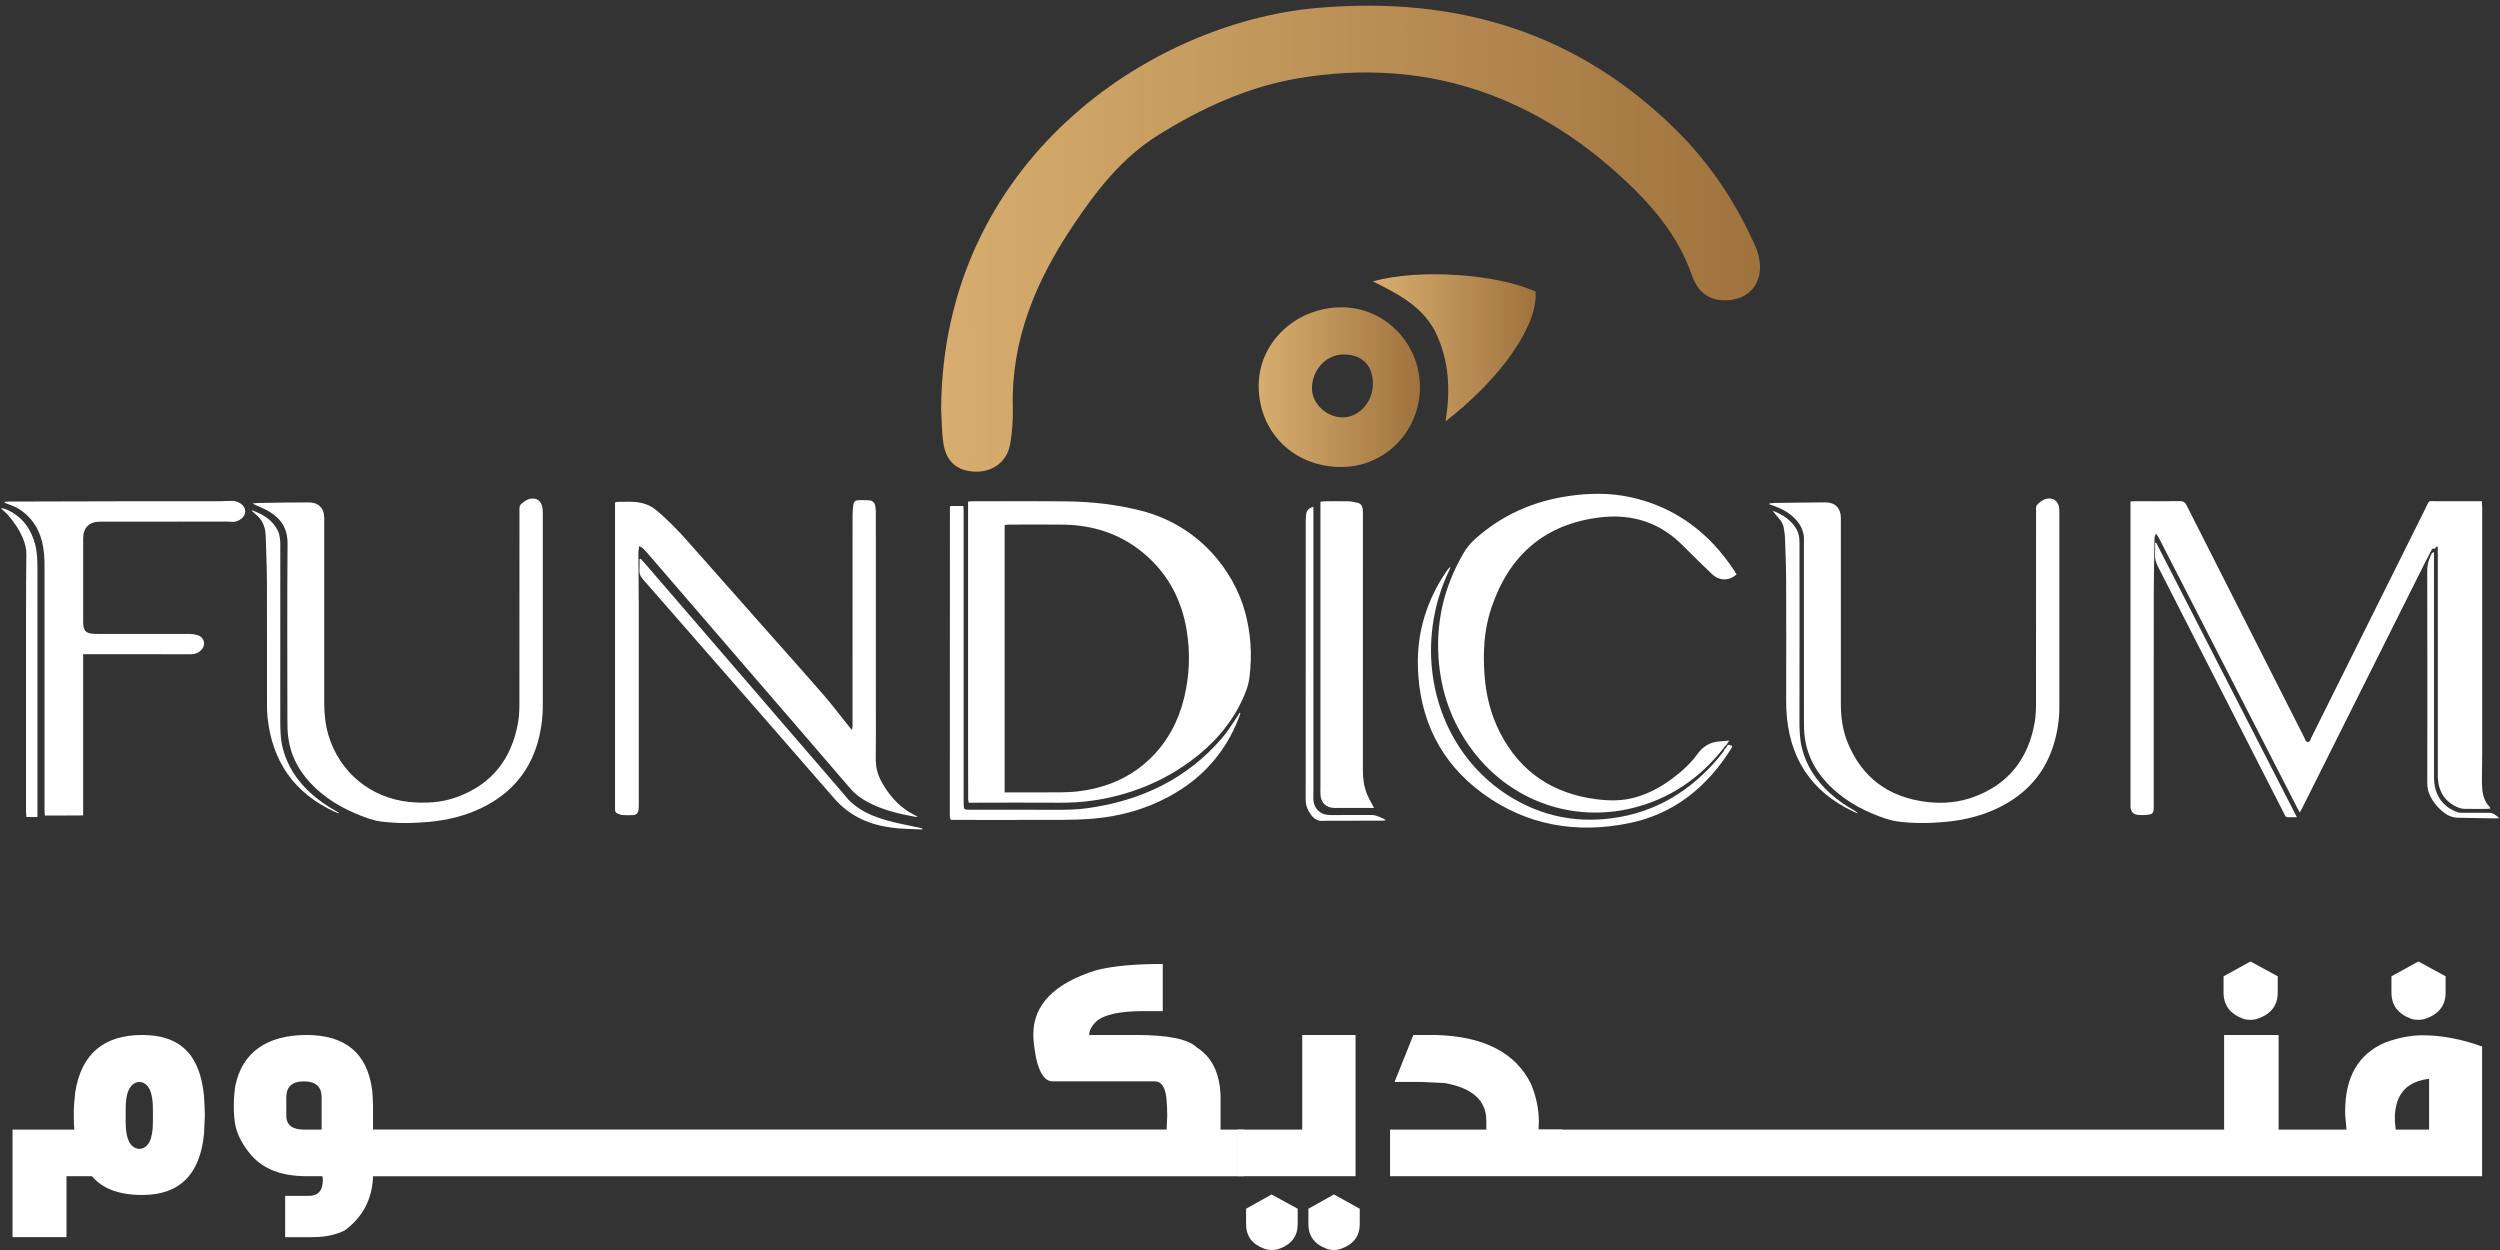 <svg width="354" height="177" viewBox="0 0 354 177" fill="none" xmlns="http://www.w3.org/2000/svg">
<rect x="0" y="0" width="354" height="177" fill="#333333" stroke="none"/>
<path d="M344.733 77.722C344.733 77.722 344.733 77.722 344.738 77.717C344.76 77.699 344.783 77.676 344.801 77.653C344.811 77.64 344.824 77.63 344.833 77.617C344.838 77.612 344.843 77.603 344.847 77.599C344.847 77.599 344.847 77.599 344.847 77.594C344.865 77.571 344.884 77.544 344.902 77.516C344.925 77.48 344.961 77.462 344.998 77.457C345.011 77.434 345.025 77.411 345.039 77.389C345.084 77.398 345.135 77.407 345.18 77.411C345.185 77.672 345.194 77.932 345.194 78.192C345.194 88.426 345.194 98.66 345.194 108.894C345.194 109.328 345.176 109.766 345.203 110.2C345.331 112.154 346.239 113.582 348.079 114.345C348.376 114.468 348.718 114.527 349.042 114.532C350.101 114.555 351.16 114.541 352.219 114.536C352.351 114.536 352.484 114.509 352.612 114.495C352.607 114.422 352.612 114.399 352.603 114.386C352.571 114.331 352.548 114.272 352.507 114.23C351.813 113.5 351.548 112.596 351.48 111.624C351.452 111.209 351.434 110.793 351.439 110.382C351.443 109.2 351.475 108.018 351.475 106.836C351.475 95.191 351.475 83.542 351.475 71.897C351.475 71.614 351.452 71.331 351.434 70.971H350.708C348.818 70.971 346.929 70.961 345.039 70.971C343.742 70.98 344.048 70.77 343.469 71.938C338.073 82.77 332.682 93.607 327.287 104.439C327.168 104.681 327.141 105.074 326.771 105.064C326.447 105.055 326.415 104.695 326.301 104.467C320.736 93.507 315.181 82.551 309.635 71.582C309.411 71.135 309.16 70.948 308.644 70.957C306.567 70.989 304.49 70.971 302.418 70.971C302.199 70.971 301.975 70.993 301.678 71.007C301.678 71.349 301.678 71.632 301.678 71.92C301.678 85.87 301.678 99.82 301.678 113.769C301.678 113.916 301.678 114.062 301.678 114.208C301.697 114.911 302.066 115.331 302.769 115.394C303.139 115.426 303.518 115.422 303.888 115.394C304.842 115.326 304.97 115.18 304.97 114.212C304.97 114.148 304.97 114.089 304.97 114.025C304.97 104.019 304.965 94.013 304.974 84.007C304.974 81.602 305.038 79.196 305.07 76.791C305.07 76.54 305.07 76.293 305.093 76.046C305.107 75.923 305.189 75.805 305.294 75.549C305.49 75.855 305.627 76.046 305.737 76.252C306.96 78.63 308.183 81.013 309.402 83.396C314.702 93.735 320.001 104.074 325.301 114.413C325.401 114.605 325.511 114.787 325.662 115.057C325.84 114.714 325.963 114.482 326.082 114.24C331.87 102.673 337.653 91.106 343.441 79.543C343.71 79.004 343.989 78.475 344.272 77.945C344.363 77.772 344.464 77.589 344.715 77.713L344.733 77.722Z" fill="white"/>
<path d="M352.434 115.089C351.169 115.102 349.9 115.093 348.636 115.089C348.43 115.089 348.211 115.089 348.024 115.025C346.436 114.463 345.331 113.4 344.865 111.761C344.71 111.213 344.66 110.615 344.66 110.04C344.651 99.496 344.651 88.946 344.655 78.402C344.655 78.315 344.655 78.228 344.655 78.137C344.564 78.215 344.464 78.283 344.35 78.338C343.93 79.118 343.692 79.931 343.697 80.858C343.724 90.864 343.715 100.869 343.706 110.875C343.706 111.514 343.816 112.108 344.103 112.678C344.605 113.683 345.308 114.523 346.217 115.171C346.746 115.55 347.358 115.778 348.015 115.792C349.823 115.833 351.626 115.86 353.433 115.887C353.584 115.887 353.739 115.855 353.89 115.837C353.447 115.449 353.041 115.079 352.438 115.084L352.434 115.089Z" fill="white"/>
<path d="M137.079 71.025C137.33 71.002 137.49 70.98 137.65 70.98C142.091 70.98 146.533 70.952 150.974 70.998C154.576 71.034 158.136 71.427 161.637 72.331C169.753 74.417 174.724 80.794 176.322 86.737C177.13 89.745 177.312 92.79 176.929 95.871C176.778 97.085 176.345 98.199 175.82 99.29C174.163 102.732 171.689 105.489 168.63 107.739C164.54 110.748 159.957 112.569 154.945 113.331C153.238 113.591 151.526 113.678 149.796 113.664C145.811 113.632 141.826 113.66 137.841 113.664C137.636 113.664 137.426 113.664 137.184 113.664C137.152 113.514 137.097 113.377 137.097 113.244C137.088 110.88 137.079 108.515 137.079 106.151C137.079 94.734 137.079 83.318 137.079 71.902C137.079 71.619 137.079 71.336 137.079 71.025ZM142.255 112.199C142.589 112.199 142.831 112.199 143.077 112.199C145.423 112.199 147.765 112.213 150.111 112.195C150.96 112.19 151.814 112.154 152.658 112.053C156.561 111.583 160.04 110.154 162.893 107.388C165.344 105.01 166.873 102.097 167.676 98.802C168.443 95.638 168.562 92.434 168.028 89.22C167.412 85.523 165.896 82.241 163.249 79.548C159.779 76.024 155.502 74.367 150.6 74.289C148.025 74.248 145.455 74.28 142.881 74.284C142.684 74.284 142.484 74.317 142.26 74.335V112.199H142.255Z" fill="white"/>
<path d="M90.505 77.334C90.455 77.736 90.391 78.014 90.391 78.292C90.405 80.762 90.45 83.231 90.45 85.701C90.46 95.086 90.45 104.466 90.45 113.852C90.45 114.144 90.455 114.436 90.409 114.719C90.332 115.184 90.072 115.404 89.606 115.422C89.108 115.436 88.606 115.445 88.113 115.408C87.876 115.39 87.638 115.28 87.415 115.18C87.187 115.079 87.077 114.888 87.091 114.628C87.1 114.463 87.091 114.294 87.091 114.13C87.091 100.075 87.091 86.02 87.091 71.966V71.139C87.255 71.108 87.369 71.062 87.483 71.062C88.314 71.062 89.149 71.016 89.971 71.085C91.039 71.176 92.039 71.509 92.883 72.208C94.582 73.614 96.102 75.202 97.562 76.855C101.255 81.04 104.962 85.217 108.664 89.398C111.307 92.384 113.968 95.346 116.579 98.359C117.83 99.801 118.98 101.326 120.176 102.814C120.304 102.974 120.436 103.129 120.632 103.366C120.673 103.152 120.715 103.029 120.719 102.901C120.733 102.714 120.719 102.526 120.719 102.339C120.719 92.498 120.719 82.661 120.724 72.819C120.724 72.344 120.783 71.87 120.847 71.4C120.902 71.012 121.185 70.834 121.554 70.824C122.075 70.811 122.595 70.824 123.111 70.852C123.531 70.879 123.832 71.153 123.924 71.587C123.987 71.888 124.019 72.203 124.019 72.513C124.024 81.917 124.024 91.32 124.024 100.723C124.024 102.965 124.038 105.206 124.006 107.447C123.987 108.689 124.316 109.816 124.928 110.885C125.873 112.532 127.073 113.938 128.689 114.961C129.068 115.203 129.488 115.385 129.967 115.641C129.798 115.65 129.693 115.673 129.597 115.659C127.425 115.28 125.293 114.765 123.298 113.792C122.166 113.24 121.166 112.546 120.336 111.574C115.077 105.443 109.796 99.336 104.523 93.224C100.296 88.317 96.07 83.409 91.838 78.507C91.569 78.192 91.286 77.891 90.994 77.599C90.902 77.507 90.756 77.466 90.505 77.334Z" fill="white"/>
<path d="M203.783 94.168C204.258 98.756 205.892 102.901 208.727 106.548C214.086 113.445 222.722 116.495 231.149 114.422C236.439 113.121 240.703 110.204 244.063 105.932C244.177 105.786 244.282 105.626 244.419 105.498C244.446 105.471 244.469 105.457 244.496 105.443C244.606 105.247 244.734 105.06 244.866 104.873C244.364 104.905 243.862 104.946 243.355 104.996C242.081 105.115 241.127 105.713 240.365 106.763C239.347 108.164 238.06 109.319 236.663 110.341C235.111 111.478 233.436 112.377 231.573 112.907C229.761 113.423 227.917 113.409 226.073 113.176C219.911 112.391 215.291 109.346 212.42 103.777C211.119 101.248 210.439 98.546 210.22 95.721C209.969 92.461 210.124 89.23 211.165 86.112C213.657 78.662 218.696 74.193 226.607 73.257C231.144 72.723 235.102 74.001 238.348 77.306C239.685 78.667 241.073 79.986 242.442 81.31C243.433 82.268 244.825 82.287 245.898 81.342C245.788 81.159 245.678 80.967 245.555 80.78C244.679 79.438 243.693 78.183 242.593 77.019C239.356 73.604 235.435 71.391 230.843 70.395C228.013 69.784 225.146 69.811 222.293 70.213C217.208 70.925 212.685 72.888 208.846 76.348C208.207 76.923 207.677 77.58 207.243 78.32C204.372 83.222 203.195 88.499 203.779 94.155L203.783 94.168Z" fill="white"/>
<path d="M244.117 106.201C244.131 106.224 244.14 106.251 244.154 106.279C243.734 106.795 243.314 107.356 242.848 107.881C238.617 112.656 233.363 115.49 226.972 115.997C222.147 116.38 217.656 115.244 213.566 112.642C205.6 107.575 201.579 98.144 202.87 88.563C203.245 85.806 204.039 83.177 205.249 80.671C205.308 80.543 205.344 80.406 205.39 80.269C205.148 80.429 204.998 80.625 204.861 80.83C202.072 84.916 200.638 89.426 200.771 94.374C200.971 101.828 203.943 107.968 209.987 112.377C216.19 116.896 223.229 118.079 230.67 116.563C237.047 115.262 241.721 111.441 245.144 105.996C245.204 105.9 245.227 105.772 245.281 105.608C245.053 105.553 244.866 105.462 244.679 105.466C244.524 105.736 244.345 105.982 244.122 106.197L244.117 106.201Z" fill="white"/>
<path d="M250.554 71.285C250.795 71.263 251.037 71.222 251.284 71.217C252.735 71.194 254.187 71.176 255.643 71.162C256.597 71.153 257.551 71.135 258.505 71.135C259.824 71.135 260.628 71.92 260.664 73.248C260.669 73.477 260.664 73.705 260.664 73.933C260.664 82.506 260.664 91.078 260.664 99.651C260.664 101.536 260.911 103.385 261.623 105.138C263.65 110.109 267.402 112.856 272.679 113.537C275.011 113.838 277.335 113.651 279.553 112.825C284.474 110.99 287.24 107.365 288.117 102.253C288.263 101.399 288.299 100.518 288.299 99.651C288.313 90.581 288.308 81.51 288.308 72.44C288.308 72.098 288.217 71.724 288.5 71.432C288.884 71.039 289.313 70.71 289.865 70.61C290.76 70.45 291.444 70.971 291.572 71.906C291.609 72.171 291.604 72.445 291.604 72.714C291.604 81.867 291.604 91.019 291.604 100.176C291.604 101.951 291.33 103.691 290.814 105.389C289.564 109.497 286.934 112.418 283.118 114.313C280.708 115.509 278.138 116.134 275.468 116.38C273.19 116.59 270.908 116.618 268.634 116.312C268.105 116.239 267.575 116.107 267.069 115.938C264.243 114.997 261.637 113.66 259.441 111.61C257.359 109.666 255.972 107.329 255.566 104.48C255.442 103.622 255.438 102.741 255.438 101.874C255.429 93.57 255.438 85.267 255.433 76.969C255.433 76.617 255.461 76.261 255.419 75.914C255.301 74.905 254.808 74.075 254.096 73.372C253.251 72.536 252.233 71.998 251.124 71.61C250.932 71.541 250.736 71.482 250.54 71.418C250.544 71.377 250.554 71.336 250.558 71.295L250.554 71.285Z" fill="white"/>
<path d="M35.737 71.304C36.016 71.272 36.235 71.231 36.454 71.226C37.782 71.199 39.111 71.176 40.439 71.162C41.516 71.148 42.598 71.162 43.675 71.144C45.059 71.121 45.885 71.906 45.912 73.303C45.917 73.531 45.912 73.76 45.912 73.988C45.912 82.537 45.912 91.092 45.912 99.642C45.912 101.166 46.081 102.663 46.519 104.129C48.085 109.355 52.481 112.989 57.913 113.55C60.214 113.788 62.487 113.664 64.673 112.875C69.662 111.067 72.47 107.434 73.365 102.271C73.51 101.417 73.547 100.536 73.547 99.669C73.561 90.599 73.556 81.529 73.556 72.459C73.556 72.052 73.483 71.628 73.867 71.308C74.319 70.934 74.779 70.596 75.409 70.592C75.994 70.592 76.409 70.843 76.647 71.363C76.747 71.587 76.802 71.833 76.834 72.08C76.87 72.367 76.861 72.659 76.861 72.952C76.861 81.94 76.861 90.927 76.861 99.915C76.861 101.353 76.706 102.773 76.386 104.174C75.327 108.853 72.611 112.222 68.325 114.335C65.928 115.518 63.381 116.139 60.734 116.38C58.456 116.59 56.174 116.622 53.901 116.317C53.353 116.243 52.8 116.107 52.275 115.929C49.477 114.984 46.885 113.655 44.707 111.624C42.626 109.684 41.229 107.347 40.827 104.498C40.704 103.622 40.695 102.718 40.695 101.828C40.686 93.548 40.654 85.263 40.718 76.982C40.736 74.905 39.846 73.49 38.18 72.472C37.445 72.025 36.618 71.719 35.747 71.308L35.737 71.304Z" fill="white"/>
<path d="M11.773 92.635V115.463C9.928 115.486 8.162 115.472 6.345 115.477C6.327 115.203 6.304 115.002 6.304 114.801C6.304 103.261 6.295 91.717 6.304 80.178C6.304 79.032 6.245 77.895 5.975 76.781C5.487 74.755 4.401 73.134 2.62 72.03C2.136 71.728 1.566 71.559 1.032 71.34C0.881 71.276 0.726 71.24 0.571 71.08C0.799 71.057 1.027 71.021 1.26 71.021C6.925 71.002 12.59 70.989 18.255 70.98C22.135 70.975 26.019 70.98 29.899 70.98C30.835 70.98 31.766 70.966 32.697 70.925C33.245 70.897 33.724 71.044 34.154 71.359C34.893 71.897 34.911 72.87 34.199 73.431C33.779 73.76 33.309 73.951 32.757 73.892C32.487 73.865 32.218 73.86 31.949 73.86C26.015 73.86 20.076 73.86 14.142 73.869C12.64 73.869 11.782 74.723 11.777 76.215C11.773 80.136 11.777 84.062 11.777 87.983C11.777 88.024 11.777 88.065 11.777 88.106C11.796 89.348 12.133 89.7 13.357 89.754C13.603 89.763 13.854 89.763 14.105 89.763C18.319 89.763 22.532 89.754 26.745 89.763C27.133 89.763 27.535 89.814 27.909 89.919C28.968 90.225 29.228 91.361 28.425 92.114C28.028 92.489 27.562 92.648 27.01 92.644C24.376 92.63 21.737 92.639 19.104 92.635C16.926 92.635 14.744 92.635 12.567 92.635C12.343 92.635 12.12 92.635 11.773 92.635Z" fill="white"/>
<path d="M194.567 114.399C193.412 114.399 192.276 114.399 191.134 114.399C190.409 114.399 189.683 114.399 188.957 114.399C187.825 114.408 187.031 113.669 186.976 112.532C186.958 112.117 186.976 111.702 186.976 111.286C186.976 98.112 186.976 84.934 186.976 71.76C186.976 71.537 186.976 71.313 186.976 71.048C187.259 71.021 187.483 70.984 187.706 70.984C188.784 70.975 189.865 70.961 190.943 70.984C191.354 70.993 191.76 71.108 192.166 71.18C192.709 71.276 192.91 71.664 192.97 72.153C193.001 72.418 192.988 72.691 192.988 72.961C192.988 85.016 192.988 97.072 192.983 109.123C192.983 110.282 193.143 111.4 193.577 112.468C193.837 113.112 194.211 113.71 194.567 114.395V114.399Z" fill="white"/>
<path d="M175.642 100.993C175.569 101.207 175.5 101.422 175.423 101.632C173.524 106.566 170.21 110.25 165.581 112.765C162.212 114.596 158.588 115.595 154.781 115.919C153.457 116.034 152.129 116.084 150.801 116.088C145.652 116.107 140.507 116.097 135.358 116.097C135.112 116.097 134.865 116.097 134.673 116.097C134.605 116.024 134.591 116.011 134.578 115.997C134.564 115.983 134.546 115.965 134.541 115.947C134.523 115.805 134.495 115.659 134.495 115.518C134.495 100.97 134.5 86.422 134.509 71.87C134.509 71.811 134.546 71.751 134.578 71.646H136.408C136.422 71.888 136.449 72.125 136.449 72.367C136.449 76.581 136.449 80.794 136.449 85.007C136.449 94.347 136.449 103.686 136.449 113.025C136.449 113.4 136.449 113.769 136.472 114.144C136.499 114.573 136.581 114.637 137.001 114.66C137.147 114.669 137.294 114.66 137.435 114.66C141.338 114.66 145.241 114.641 149.139 114.669C150.782 114.682 152.416 114.66 154.046 114.431C161.564 113.372 168.051 110.319 173.063 104.485C173.857 103.563 174.482 102.495 175.181 101.495C175.309 101.312 175.418 101.116 175.537 100.924C175.569 100.947 175.601 100.97 175.633 100.997L175.642 100.993Z" fill="white"/>
<path d="M90.701 79.105C90.907 79.329 91.121 79.543 91.317 79.776C100.611 90.558 109.905 101.344 119.199 112.126C119.605 112.596 119.984 113.098 120.436 113.523C121.883 114.874 123.668 115.623 125.53 116.157C127 116.577 128.52 116.837 130.017 117.166C130.177 117.202 130.341 117.23 130.501 117.271C130.533 117.28 130.551 117.325 130.652 117.453C129.483 117.408 128.392 117.38 127.301 117.312C126.722 117.275 126.146 117.175 125.576 117.083C122.627 116.609 120.112 115.331 118.131 113.062C114.789 109.228 111.453 105.393 108.111 101.563C102.424 95.04 96.731 88.522 91.03 82.013C90.692 81.629 90.51 81.25 90.546 80.734C90.583 80.223 90.555 79.703 90.555 79.187L90.706 79.114L90.701 79.105Z" fill="white"/>
<path d="M47.953 115.162C47.766 115.093 47.574 115.034 47.396 114.952C41.667 112.318 38.545 107.826 37.887 101.591C37.805 100.828 37.805 100.057 37.805 99.29C37.801 93.625 37.814 87.956 37.796 82.291C37.787 80.237 37.691 78.183 37.636 76.129C37.632 75.964 37.614 75.795 37.604 75.631C37.536 74.444 37.061 73.477 36.112 72.746C35.966 72.632 35.833 72.5 35.696 72.372C35.683 72.358 35.683 72.335 35.655 72.244C37.253 72.828 38.613 73.623 39.357 75.184C39.522 75.531 39.59 75.932 39.649 76.32C39.704 76.686 39.691 77.064 39.691 77.439C39.691 85.596 39.7 93.753 39.686 101.91C39.686 103.307 39.709 104.69 40.065 106.046C40.713 108.511 42.069 110.533 43.927 112.249C44.999 113.24 46.2 114.057 47.464 114.783C47.642 114.883 47.816 114.988 47.994 115.093C47.985 115.116 47.975 115.143 47.966 115.166L47.953 115.162Z" fill="white"/>
<path d="M250.996 72.317C251.832 72.605 252.74 73.093 253.502 73.819C254.297 74.581 254.808 75.476 254.799 76.617C254.799 76.845 254.812 77.074 254.812 77.302C254.812 85.523 254.822 93.739 254.803 101.96C254.803 103.334 254.831 104.699 255.178 106.037C255.821 108.502 257.177 110.528 259.035 112.24C260.108 113.231 261.304 114.048 262.568 114.774C262.746 114.874 262.924 114.979 263.065 115.18C262.869 115.098 262.664 115.025 262.472 114.933C256.319 112.049 253.251 107.137 252.945 100.422C252.9 99.468 252.927 98.514 252.927 97.56C252.927 92.411 252.941 87.267 252.918 82.118C252.909 80.105 252.822 78.091 252.749 76.083C252.736 75.649 252.649 75.22 252.589 74.787C252.507 74.207 252.201 73.751 251.823 73.321C251.508 72.965 251.215 72.587 251.001 72.322L250.996 72.317Z" fill="white"/>
<path d="M5.3 115.687H3.734C3.716 115.39 3.684 115.112 3.684 114.828C3.684 107.959 3.684 101.089 3.684 94.219C3.684 91.644 3.679 89.07 3.684 86.5C3.693 83.843 3.698 81.186 3.734 78.53C3.743 77.722 3.561 76.973 3.25 76.238C2.73 75.001 1.995 73.901 1.109 72.901C0.826 72.577 0.479 72.308 0.123 71.975C0.525 71.947 0.836 72.103 1.137 72.244C3.209 73.235 4.41 74.924 4.98 77.101C5.291 78.279 5.3 79.479 5.3 80.684C5.3 92.119 5.3 103.554 5.3 114.993C5.3 115.198 5.3 115.404 5.3 115.691V115.687Z" fill="white"/>
<path d="M305.317 76.85C311.935 89.759 318.55 102.673 325.237 115.714C324.698 115.714 324.297 115.723 323.89 115.714C323.607 115.705 323.548 115.44 323.448 115.244C322.745 113.879 322.051 112.51 321.353 111.14C316.099 100.842 310.849 90.544 305.581 80.255C305.266 79.639 305.098 79.046 305.152 78.361C305.189 77.868 305.161 77.37 305.161 76.877C305.216 76.868 305.266 76.859 305.321 76.855L305.317 76.85Z" fill="white"/>
<path d="M185.976 71.778V72.536C185.976 85.637 185.976 98.733 185.976 111.834C185.976 112.313 185.949 112.788 185.981 113.267C186.072 114.587 187.067 115.436 188.391 115.417C190.381 115.39 192.376 115.408 194.371 115.408C194.759 115.408 195.905 115.851 196.243 116.148C196.005 116.175 195.836 116.207 195.667 116.207C193.157 116.212 190.646 116.216 188.136 116.216C187.907 116.216 187.679 116.216 187.451 116.234C186.725 116.303 186.154 116.034 185.712 115.467C185.2 114.815 184.885 114.107 184.885 113.244C184.895 100.084 184.895 86.924 184.895 73.76C184.895 73.408 184.913 73.052 184.972 72.705C185.059 72.212 185.374 71.92 185.976 71.774V71.778Z" fill="white"/>
<path d="M133.263 57.87C133.509 22.863 162.797 3.175 186.556 1.121C206.207 -0.577 223.348 4.472 237.508 18.581C242.227 23.283 245.82 28.733 248.513 34.768C250.371 38.926 248.435 42.414 244.432 42.532C241.876 42.605 240.347 41.209 239.553 38.926C237.599 33.321 233.851 28.966 229.601 25.072C216.619 13.181 201.391 8.151 183.913 11.072C176.715 12.277 170.077 15.322 163.883 19.207C158.784 22.406 155.201 27.076 151.914 31.983C146.72 39.739 143.173 48.056 143.415 57.637C143.46 59.404 143.333 61.207 143.027 62.946C142.589 65.415 140.48 66.912 137.983 66.785C135.495 66.657 133.989 65.374 133.587 62.777C133.336 61.166 133.359 59.513 133.258 57.879L133.263 57.87Z" fill="url(#paint0_linear_5112_8432)"/>
<path d="M201.063 54.67C201.14 60.914 196.283 66.009 190.144 66.123C183.406 66.246 178.321 61.403 178.23 54.779C178.143 48.631 183.329 43.6 189.838 43.514C195.932 43.432 200.985 48.457 201.063 54.675V54.67ZM194.403 54.405C194.43 51.835 192.988 50.292 190.468 50.187C187.989 50.082 185.894 52.141 185.771 54.807C185.666 57.085 187.839 59.171 190.24 59.098C192.495 59.025 194.385 56.902 194.407 54.405H194.403Z" fill="url(#paint1_linear_5112_8432)"/>
<path d="M204.692 59.659C205.431 55.062 205.13 51.187 203.482 47.49C201.807 43.724 198.388 41.797 194.403 39.844C200.985 37.986 212.082 38.821 217.432 41.295C217.838 45.878 212.703 53.488 204.692 59.659Z" fill="url(#paint2_linear_5112_8432)"/>
<path d="M9.408 175.174H1.776V159.951H10.522C10.467 159.471 10.444 158.746 10.444 157.764C10.444 156.943 10.508 155.925 10.645 154.701C11.494 149.269 14.662 146.553 20.144 146.553C25.627 146.553 28.334 149.443 28.89 155.217C28.945 156.094 28.982 156.979 29.009 157.883C28.982 158.782 28.941 159.672 28.89 160.544C28.334 166.323 25.417 169.208 20.144 169.208C16.858 169.208 14.484 168.318 13.028 166.547H9.413V175.174H9.408ZM21.651 157.011C21.651 154.574 21.016 153.3 19.743 153.195C18.446 153.3 17.794 154.574 17.794 157.011V158.878C17.794 161.316 18.442 162.589 19.743 162.694C21.016 162.589 21.651 161.316 21.651 158.878V157.011Z" fill="white"/>
<path d="M172.83 159.951V155.181C172.725 151.949 171.597 149.657 169.452 148.306C168.256 147.138 165.394 146.553 160.861 146.553H154.224C154.224 145.946 154.544 145.321 155.178 144.686C156.237 143.682 158.478 143.175 161.897 143.175H164.645V136.497C160.72 136.497 157.593 136.785 155.26 137.369C149.299 139.227 146.318 142.262 146.318 146.476C146.318 147.32 146.45 148.448 146.715 149.854C147.217 152.026 147.989 153.113 149.02 153.113H163.486C164.417 153.113 164.974 153.88 165.157 155.418C165.239 156.29 165.28 157.153 165.28 158.002L165.198 159.946H52.823V156.692C52.796 155.655 52.755 154.888 52.7 154.386C52.034 149.164 48.934 146.553 43.397 146.553C37.86 146.553 34.258 148.982 33.304 153.834C33.172 154.788 33.104 155.701 33.104 156.573C33.104 157.764 33.195 158.778 33.382 159.59C33.702 160.891 34.427 162.215 35.573 163.566C37.289 165.556 39.905 166.551 43.402 166.551H45.67L45.711 167.108C45.711 168.596 45.045 169.336 43.721 169.336H40.38V175.183H44.118C45.999 175.183 47.565 174.864 48.806 174.229C51.381 172.344 52.714 169.788 52.823 166.556H175.295V159.955H172.83V159.951ZM45.542 159.951H43.041C41.37 159.951 40.54 159.293 40.54 157.97V155.386C40.54 153.871 41.37 153.122 43.041 153.122C44.712 153.122 45.542 153.875 45.542 155.386V159.955V159.951Z" fill="white"/>
<path d="M175.29 159.951V166.551H176.13V159.951H175.29Z" fill="white"/>
<path d="M188.889 169.135L185.269 171.157V173.348C185.269 175.014 186.118 176.169 187.811 176.804C188.131 176.932 188.487 177 188.889 177C189.258 177 189.619 176.932 189.957 176.804C191.678 176.169 192.54 175.01 192.54 173.348V171.157L188.889 169.135ZM180.06 169.135L176.445 171.157V173.348C176.445 175.014 177.29 176.169 178.988 176.804C179.307 176.932 179.663 177 180.056 177C180.508 177 180.896 176.932 181.211 176.804C182.904 176.169 183.753 175.01 183.753 173.348V171.157L180.051 169.135H180.06ZM184.397 146.553V159.951H175.29V166.551H191.947V146.553H184.397Z" fill="white"/>
<path d="M343.003 146.594C341.36 146.594 339.598 146.941 337.717 147.631C333.951 149.251 332.075 152.483 332.075 157.331V157.846L332.271 159.951H322.649V146.553H314.934V159.951H221.239V159.91H217.861L217.902 158.842C217.902 157.066 217.532 155.276 216.788 153.478C214.593 149.05 210.11 146.74 203.35 146.558H200.132L197.47 153.2H201.204L204.546 153.355C208.494 154.044 210.466 155.833 210.466 158.718V159.951H196.831V166.551H351.466V148.183C348.522 147.124 345.701 146.594 342.994 146.594H343.003ZM343.957 159.951H339.228L339.114 158.718V157.846C339.187 156.943 339.351 156.217 339.589 155.66C340.278 153.989 341.734 153.021 343.962 152.757V159.951H343.957Z" fill="white"/>
<path d="M318.673 136.141L314.857 138.245V140.551C314.857 142.304 315.747 143.522 317.523 144.212C317.842 144.344 318.221 144.408 318.673 144.408C319.07 144.408 319.44 144.344 319.787 144.212C321.613 143.545 322.526 142.326 322.526 140.551V138.245L318.668 136.141H318.673Z" fill="white"/>
<path d="M342.446 136.141L338.63 138.245V140.551C338.63 142.304 339.52 143.522 341.296 144.212C341.615 144.344 341.994 144.408 342.446 144.408C342.843 144.408 343.213 144.344 343.56 144.212C345.386 143.545 346.299 142.326 346.299 140.551V138.245L342.441 136.141H342.446Z" fill="white"/>
<defs>
<linearGradient id="paint0_linear_5112_8432" x1="133.263" y1="33.795" x2="249.23" y2="33.795" gradientUnits="userSpaceOnUse">
<stop stop-color="#D7AE6F"/>
<stop offset="0.99" stop-color="#A0733E"/>
</linearGradient>
<linearGradient id="paint1_linear_5112_8432" x1="178.225" y1="54.816" x2="201.063" y2="54.816" gradientUnits="userSpaceOnUse">
<stop stop-color="#D7AE6F"/>
<stop offset="0.99" stop-color="#A0733E"/>
</linearGradient>
<linearGradient id="paint2_linear_5112_8432" x1="194.403" y1="49.247" x2="217.455" y2="49.247" gradientUnits="userSpaceOnUse">
<stop stop-color="#D7AE6F"/>
<stop offset="0.99" stop-color="#A0733E"/>
</linearGradient>
</defs>
</svg>
